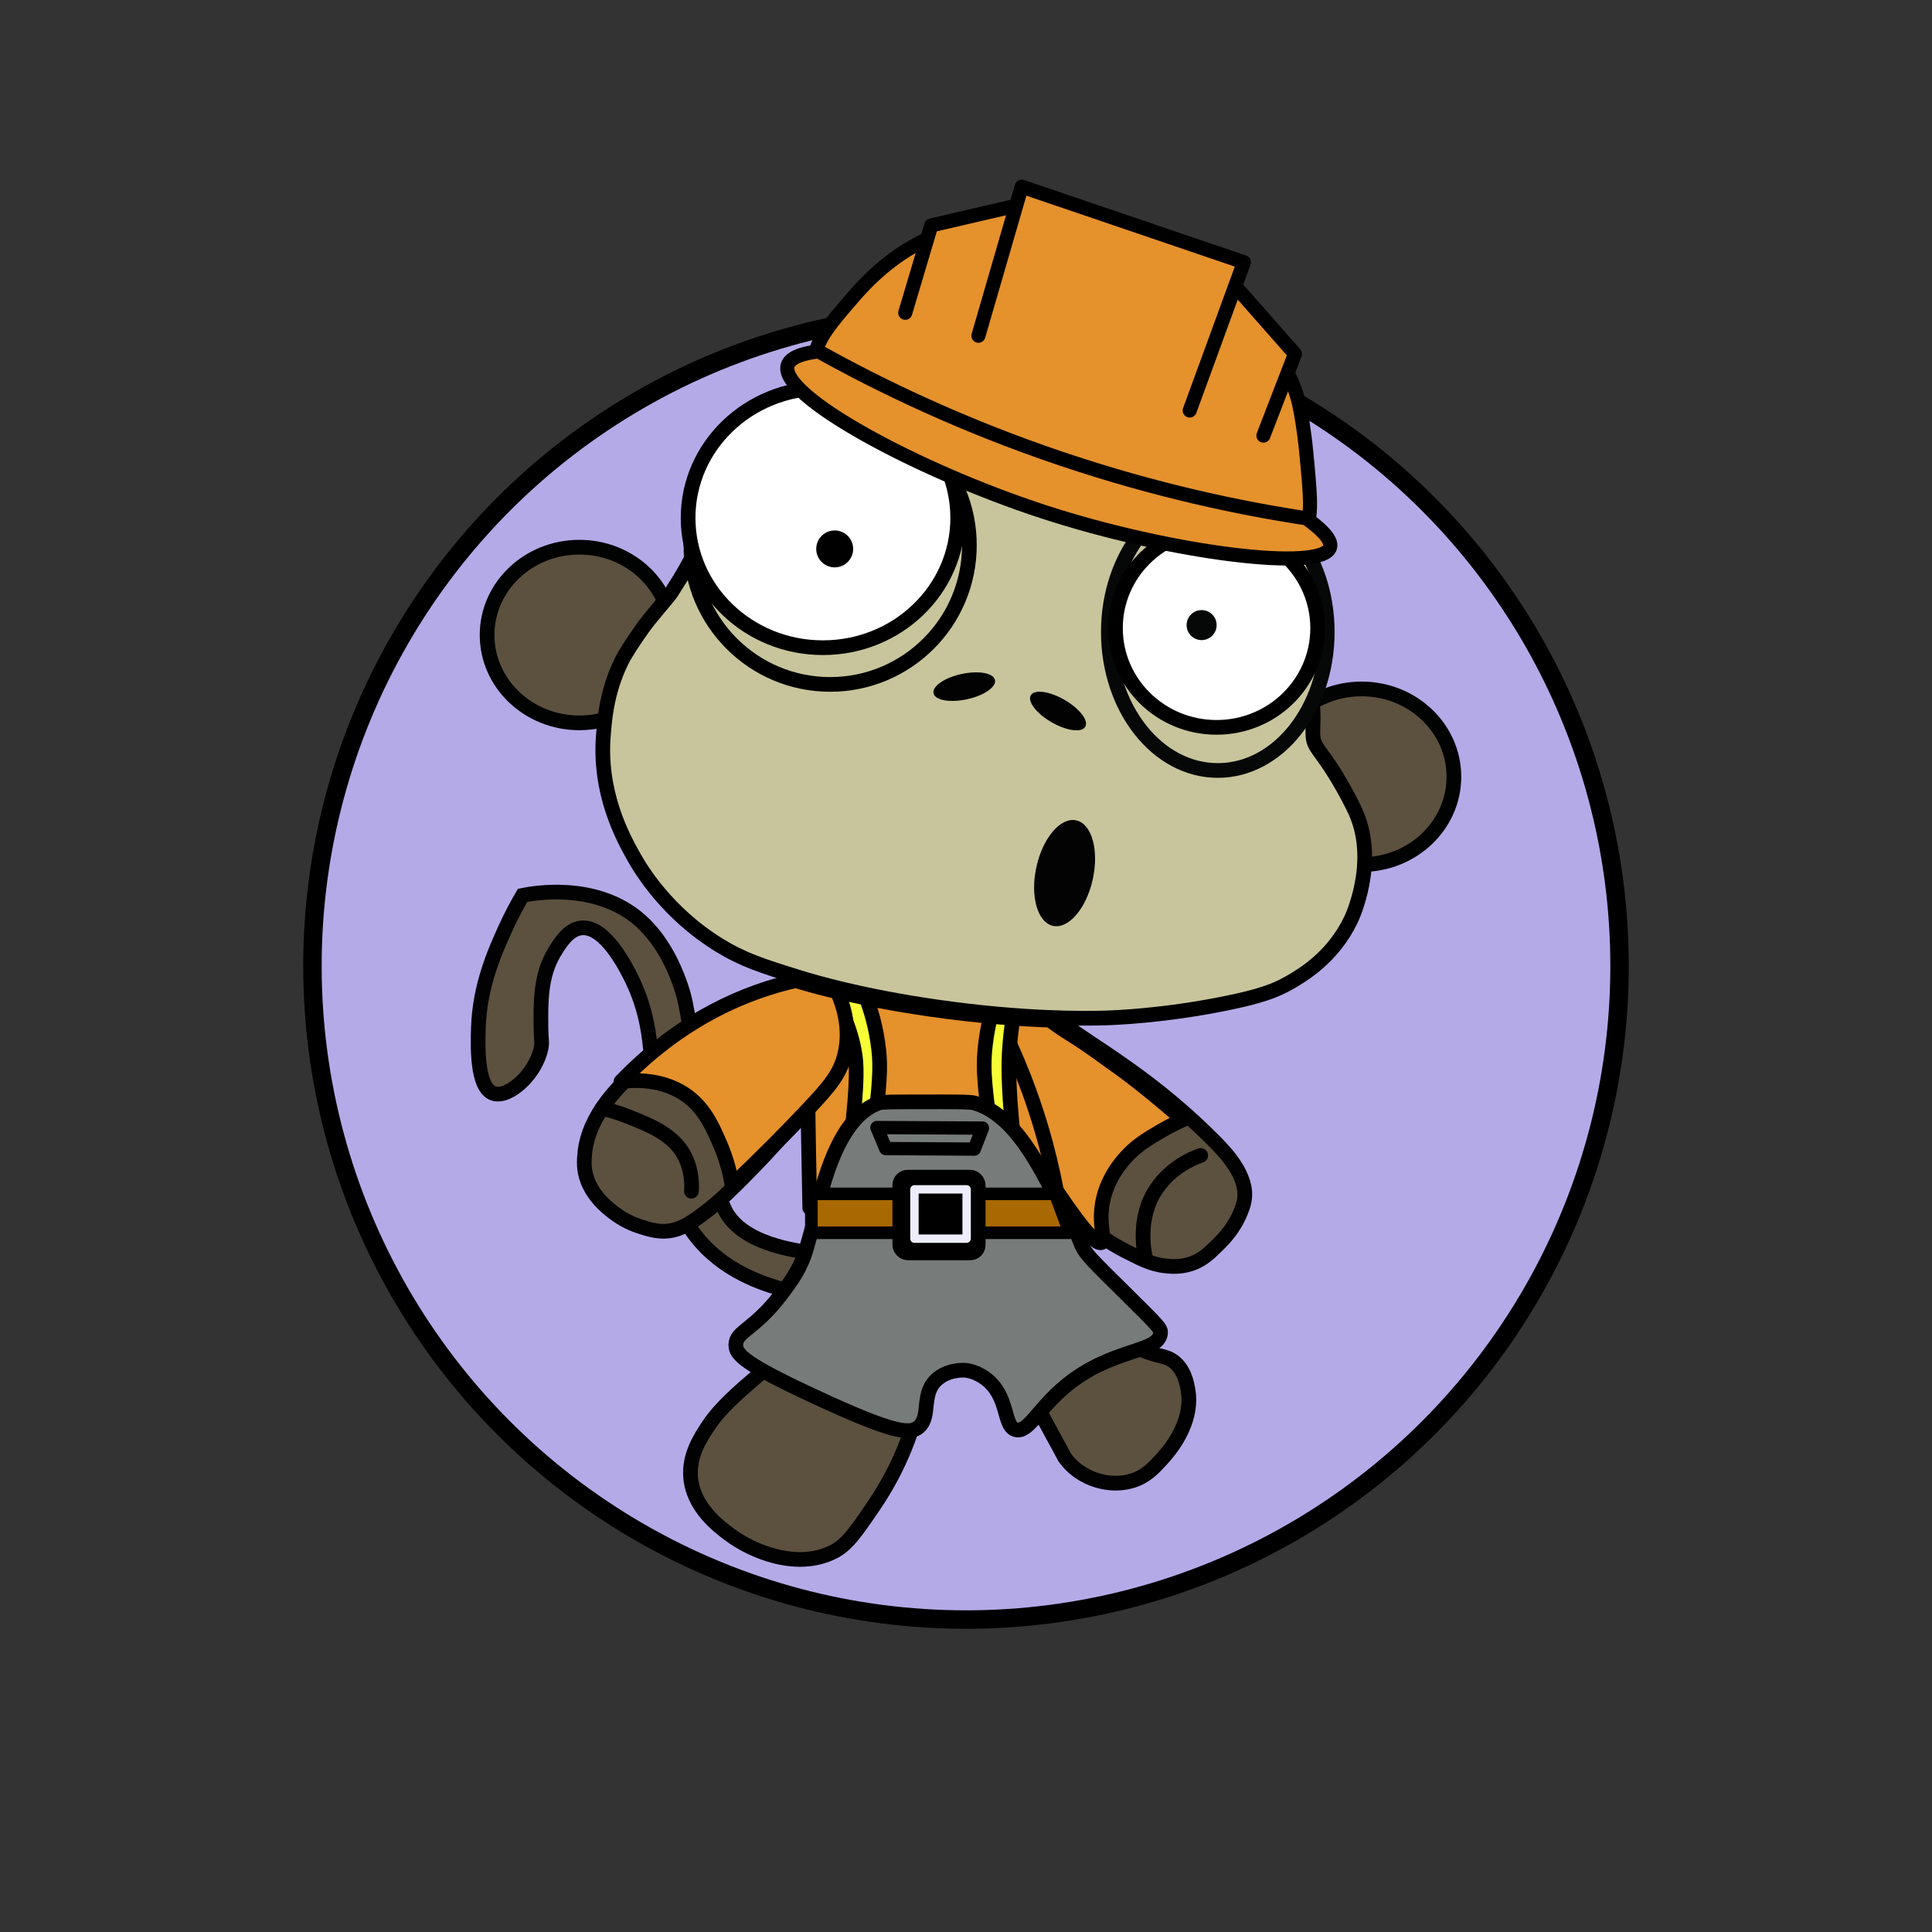 <?xml version="1.0" encoding="UTF-8"?>
<svg xmlns="http://www.w3.org/2000/svg" viewBox="0 0 2000 2000">
  <rect x="0" y="0" width="2000" height="2000" fill="#333333" stroke="none"/>
  <defs>
    <style>
      .cls-1 {
        fill: #a86802;
        stroke-linecap: square;
        stroke-width: 13.031px;
      }

      .cls-1, .cls-2, .cls-3, .cls-4, .cls-5, .cls-6, .cls-7, .cls-8, .cls-9, .cls-10, .cls-11, .cls-12 {
        stroke: #000;
      }

      .cls-1, .cls-2, .cls-4, .cls-6, .cls-9, .cls-10, .cls-11, .cls-13, .cls-12 {
        stroke-linejoin: round;
      }

      .cls-14, .cls-3, .cls-4, .cls-5, .cls-8, .cls-15, .cls-16, .cls-17 {
        stroke-width: 15.218px;
      }

      .cls-14, .cls-3, .cls-4, .cls-11 {
        stroke-linecap: round;
      }

      .cls-14, .cls-3, .cls-4, .cls-13 {
        fill: none;
      }

      .cls-14, .cls-3, .cls-5, .cls-7, .cls-8, .cls-15, .cls-16, .cls-17 {
        stroke-miterlimit: 10;
      }

      .cls-14, .cls-15 {
        stroke: #020202;
      }

      .cls-2, .cls-6, .cls-9, .cls-10 {
        stroke-width: 15.202px;
      }

      .cls-2, .cls-11 {
        fill: #e5912c;
      }

      .cls-18 {
        fill: #020202;
      }

      .cls-5 {
        fill: #fff;
      }

      .cls-7 {
        fill: #b4aae8;
        stroke-width: 19.092px;
      }

      .cls-8, .cls-16, .cls-19 {
        fill: #c8c59c;
      }

      .cls-9 {
        fill: #f6ff36;
      }

      .cls-20 {
        fill: #060707;
      }

      .cls-10, .cls-12 {
        fill: #777c7a;
      }

      .cls-21 {
        fill: #030303;
      }

      .cls-11 {
        stroke-width: 14.584px;
      }

      .cls-15, .cls-17 {
        fill: #5c503f;
      }

      .cls-16 {
        stroke: #060707;
      }

      .cls-13 {
        stroke: #ededfc;
        stroke-width: 8.687px;
      }

      .cls-12 {
        stroke-width: 13.771px;
      }

      .cls-17 {
        stroke: #010202;
      }
    </style>
  </defs>
  <g id="Balls">
    <circle class="cls-7" cx="1000" cy="1000" r="676.562"></circle>
  </g>
  <g id="ShiftWorker">
    <g>
      <path id="L_Leg" class="cls-15" d="M1104.211,1338.206c7.857,8.508,30.448,32.17,56.683,48.195,9.836,6.008,16.981,9.796,27.622,13.523,13.669,4.788,18.965,4.027,25.896,9.064,11.406,8.289,14.097,22.728,15.25,28.917,6.651,35.699-20.966,65.996-26.903,72.508-8.349,9.159-16.509,18.11-30.643,22.443-21.619,6.627-45.751-.405-60.999-14.099-4.223-3.793-7.128-7.518-8.92-10.071-19.214-35.34-38.427-70.681-57.641-106.021-.184-2.086-.341-5.012-.193-8.496.255-6.003,1.097-26.019,15.825-40.858,16.985-17.112,40.487-15.418,44.023-15.106Z"></path>
      <path id="L_Arm" class="cls-15" d="M1105.362,1246.276c16.053,20.687,35.966,37.117,63.517,50.641,9.991,4.904,21.937,12.004,37.981,13.595,5.711.567,14.726,1.371,25.347-1.998,11.97-3.797,19.072-10.703,27.092-18.502,7.546-7.339,21.142-20.882,27.838-43.16.477-1.588.803-3.17,1.089-5.047,3.696-24.261-19.015-48.266-31.229-60.555-50.624-50.933-98.248-81.765-128.688-102.073-8.361-5.578-15.076-10.203-19.134-13.02-4.99-3.249-12.216-7.556-21.379-11.69-9.162-4.133-16.647-6.462-21.141-7.787-63.81-18.813-95.932-28.377-102.497-19.079-9.454,13.39,19.346,52.105,96.312,157.101 0.0 0,17.419,26.171,44.892,61.575Z"></path>
      <path id="L_Hand" class="cls-3" d="M1185.878,1302.599c-1.405-6.15-9.124-41.905,11.304-71.935,15.59-22.919,37.901-31.815,45.749-34.551"></path>
      <path id="Tail" class="cls-15" d="M848.705,1297.636c-27.584-2.355-81.632-10.885-98.404-45.318-7.782-15.976-13.089-48.919-18.559-82.867-.495-3.075-.094-1.552-1.726-11.222-7.58-44.899-12.725-75.569-15.969-94.951-3.62-21.628-4.991-29.895-9.064-41.865-3.238-9.516-15.227-44.75-42.297-68.624-45.998-40.567-112.31-27.844-121.71-25.896-4.849,8.251-11.411,20.146-18.127,34.959-10.777,23.771-26.24,58.698-27.622,101.857-.58,18.105-1.989,62.098,15.538,68.192,15.395,5.353,43.267-19.278,49.202-46.181,1.598-7.243.126-7.943,0-24.169-.19-24.506-.404-52.081,13.811-75.53,5.86-9.665,14.616-24.109,28.054-25.464,24.972-2.519,46.84,42.103,52.223,53.086,16.112,32.875,18.26,62.028,19.853,77.688,9.793,96.206,15.629,153.546,51.36,194.219,29.867,33.998,70.915,45.303,89.772,50.497,28.954,7.975,70.992,12.645,75.098,1.726,1.726-4.589-2.181-14.777-41.433-40.139Z"></path>
      <path id="Body" class="cls-15" d="M844.389,1247.715c1.395,65.452,2.445,93.816,22.731,118.833,14.896,18.37,36.254,30.212,36.254,30.212,13.811,7.657,25.007,10.479,46.9,15.537,31.101,7.186,43.777,6.019,54.957,4.028,15.048-2.68,33.048-9.739,63.301-33.377,20.644-16.129,31.004-24.145,36.254-32.226,5.122-7.885,16.214-28.136,11.797-74.235-2.258-23.566-7.017-37.669-27.478-94.088-31.998-88.229-42.052-113.551-57.402-146.312-5.949-12.697-11.102-23.113-14.674-30.212-15.876,1.777-40.818,3.176-70.494-1.582-61.53-9.866-92.427-37.85-109.914-24.169-4.869,3.81-8.714,11.252-5.755,58.122,2.391,37.87,7.261,69.161,11.509,91.499.276,22.053.856,63.634,2.014,117.97Z"></path>
      <path id="Belly" class="cls-16" d="M903.086,1242.823c-11.103-44.737-2.688-85.017,4.316-122.142,12.128-64.292,28.088-76.587,33.449-80.277,14.376-9.897,35.511-15.038,55.676-9.064,2.123.629,26.947,8.37,38.196,30.643,1.534,3.037,2.385,5.493,2.802,6.71,21.897,63.919,32.846,95.879,34.405,128.399,0,0,1.992,41.549-9.767,73.149-.856,2.3-1.826,4.669-1.826,4.669-4.411,10.774-12.159,29.695-23.456,39.126-5.968,4.982-19.96,6.086-47.7,8.089-34.972,2.526-42.108-.057-47.467-3.558-4.199-2.743-8.457-6.8-17.264-23.522-7.683-14.588-15.892-30.176-21.364-52.223Z"></path>
      <path class="cls-14" d="M892.944,1091.98c2.756,4.178,7.782,10.638,15.969,16.185,9.922,6.723,19.568,8.771,24.817,9.495"></path>
      <path class="cls-14" d="M872.011,1198.369c17.457,1.723,34.331.225,50.497-5.179"></path>
      <path class="cls-14" d="M872.011,1151.54c15.79,1.557,31.822,2.348,48.771.216"></path>
      <path id="R_Arm" class="cls-15" d="M871.486,1015.191c-4.233-4.105-10.147-4.681-15.538-4.748-15.497-.191-30.151,3.786-53.518,13.164-4.247,1.704-21.429,8.663-43.858,19.869-6.008,3.002-10.978,5.602-14.483,7.464-0,0-.005.003-.005.003-0.0 0-13.126,6.968-25.652,14.524-38.632,23.303-58.644,41.439-58.644,41.439-15.87,14.382-50.429,45.722-54.419,86.993-.656,6.79-1.542,17.159,3.059,28.675,6.477,16.213,17.988,25.865,25.357,31.682,12.067,9.524,23.423,13.658,27.823,15.111,10.421,3.442,21.782,7.193,35.175,4.1,13.498-3.117,25.227-12.301,38.131-22.405.926-.725,1.597-1.262,2.206-1.756,5.735-4.642,16.937-14.375,41.572-39.681,22.41-23.019,20.064-22.073,38.552-40.662,12.085-12.152,23.883-24.59,36.115-36.594,11.555-11.34,18.536-17.838,23.954-29.78,5.11-11.264,6.395-22.007,6.728-25.311.893-8.862.131-15.819-.254-18.712-1.169-8.772-2.724-9.023-5.827-21.796-3.414-14.056-2.495-17.722-6.474-21.58Z"></path>
      <path id="R_Hand" class="cls-3" d="M715.773,1233.112c.551-8.04.165-20.59-5.827-33.88-11.017-24.436-37.228-34.38-59.129-43.16-11.536-4.624-21.38-7.233-27.702-8.686"></path>
      <path id="R_Leg" class="cls-15" d="M956.604,1415.894c-1.075,12.005-3.284,28.439-8.2,47.476-3.625,14.037-14.673,52.524-44.023,95.599-18.312,26.875-27.468,40.312-41.649,47.476-37.042,18.712-82.732.682-108.115-18.343-10.926-8.189-37.338-27.966-39.707-59.129-1.711-22.511,10.013-40.315,18.127-52.655,12.448-18.93,31.553-35.277,52.871-53.518,3.969-3.396,3.799-3.141,5.827-4.963,14.27-12.822,22.722-25.46,36.254-47.907,18.548-30.767,17.077-30.926,21.148-33.88,21.622-15.689,53.467-4.202,55.46-3.453,29.506,11.094,49.439,43.904,52.007,83.298Z"></path>
      <ellipse id="L_Ear_F" class="cls-17" cx="599.733" cy="657.37" rx="95.5" ry="90.923"></ellipse>
      <ellipse id="R_Ear_F" class="cls-17" cx="1409.566" cy="804.104" rx="95.5" ry="90.923"></ellipse>
      <path id="Fore_Head" class="cls-15" d="M886.467,400.786c53.822-12.425,98.915-15.104,130.561-15.115,39.224-.013,63.704.204,94.664,11.221,32.699,11.637,54.112,28.553,84.603,52.738,31.664,25.116,50.089,47.21,60.319,60.76,1.13,1.496,2.054,2.748,2.684,3.609-56.16,12.209-101.595,8.517-129.479,4.028-35.666-5.741-55.891-19.7-181.559-85.169-26.898-14.013-48.672-25.288-61.793-32.073Z"></path>
      <path id="Fiill" class="cls-19" d="M636.359,838.848c40.882,91.952,100.41,133.326,126.458,148.901,49.995,29.894,101.205,39.22,153.649,48.771,34.387,6.262,62.631,8.059,119.121,11.653,76.518,4.868,114.777,7.302,161.417,3.021,74.708-6.857,121.1-11.115,161.417-47.044,1.568-1.397,4.096-3.65,7.226-6.732,7.418-7.304,45.578-45.388,47.156-103.757,1.166-43.137-18.286-74.635-27.861-90.139-7.831-12.68-15.921-22.35-22.158-29.056-6.946-10.892-8.078-19.512-7.815-25.39.336-7.523,3.028-12.198,1.222-20.379-1.267-5.736-4.031-9.96-6.832-13.574-11.448-14.77-26.223-22.864-34.837-29.392-10.728-8.13-16.491-20.295-29.539-43.802-14.765-26.597-23.898-43.05-23.861-65.506.018-11.205,2.345-39.239-1.967-53.074-2.298-7.372-6.474-13.379-6.474-13.38-0-0-4.593-3.384-7.266-8.222-6.709-12.144-38.885-10.899-41.946-10.756-67.613,3.151-70.486,8.554-90.626,4.304-26.238-5.537-46.314-19.974-53.95-25.464-13.437-9.663-19.56-17.224-26.759-24.169-30.145-29.084-75.856-44.182-113.942-44.455-44.121-.316-76.731,19.272-86.751,25.464-33.516,20.711-43.777,43.369-120.416,164.87-4.432,7.027-12.478,21.657-25.464,40.139-19.176,27.289-24.706,29.385-34.528,44.455-23.758,36.45-24.974,75.694-25.464,91.499-.926,29.88,5.07,54.483,10.79,71.214Z"></path>
      <path id="Out" class="cls-4" d="M694.887,613.486c-3.31,5.113-20.993,24.578-29.611,36.753-9.611,13.579-18.266,26.854-22.011,34.528-16.279,33.35-17.618,64.667-18.559,75.53-5.211,60.194,19.937,106.32,31.507,126.89,7.061,12.553,33.818,57.561,88.046,91.067,24.675,15.246,44.395,21.535,82.004,33.233,17.974,5.591,67.064,19.997,145.017,31.075,88.531,12.581,151.183,11.86,172.639,11.222,9.263-.276,60.685-2.035,125.399-15.221,35.792-7.293,50.916-13.041,65.104-21.077,13.484-7.637,45.325-26.256,64.139-65.559,1.355-2.831,26.846-57.885,6.042-108.331-4.21-10.208-12.587-25.735-19.854-37.837-18.319-30.506-24.953-31.528-25.612-44.635-.474-9.435,2.027-27.527-2.586-39.958-1.01-2.723-2.135-4.689-2.565-5.3-4.283-6.096-12.263-8.115-36.871-33.571-15.071-15.59-21.783-25.252-26.069-31.104-4.679-6.389-9.554-14.41-14.628-25.552-5.592-12.28-12.564-30.848-16.401-55.676,2.366-7.953,6.567-26.337-.863-46.613-1.943-5.302-5.529-15.088-14.337-22.726-13.471-11.681-31.088-11.339-47.381-10.795-74.58,2.492-75.864,5.355-89.197,3.453-33.088-4.721-41.797-25.747-75.961-49.49-7.984-5.549-82.664-56.185-151.347-42.009-77.324,15.96-129.004,110.34-163.432,173.214-4.761,8.695-8.261,16.322-22.612,38.488Z"></path>
      <ellipse class="cls-18" cx="998.191" cy="710.807" rx="32.557" ry="13.391" transform="translate(-127.869 227.463) rotate(-12.224)"></ellipse>
      <ellipse class="cls-18" cx="1095.26" cy="736.055" rx="13.391" ry="32.557" transform="translate(-89.813 1316.55) rotate(-60)"></ellipse>
      <circle id="L_Lip" class="cls-8" cx="859.372" cy="564.373" r="144.132"></circle>
      <ellipse id="L_Ball" class="cls-5" cx="851.87" cy="536.139" rx="139.55" ry="134.355"></ellipse>
      <circle id="L_Hole" cx="864.078" cy="568.232" r="19.114"></circle>
      <ellipse id="R_Lip" class="cls-16" cx="1260.665" cy="654.243" rx="113.294" ry="143.36"></ellipse>
      <ellipse id="R_Ball" class="cls-5" cx="1259.372" cy="650.24" rx="104.665" ry="102.72"></ellipse>
      <circle id="R_Hole" class="cls-20" cx="1243.914" cy="647.095" r="15.538"></circle>
      <ellipse id="Mouth" class="cls-21" cx="1102.068" cy="903.842" rx="55.915" ry="29.872" transform="translate(-17.608 1785.777) rotate(-77.583)"></ellipse>
    </g>
    <g id="Nerd_x5F_Rare_x5F_Suspenders">
      <path class="cls-2" d="M1150.936,1100.106c-4.827-3.37-22.646-16.98-42.464-29.28-9.237-5.733-16.158-10.615-21.581-14.768-15.636-.532-34.113-1.542-55.048-3.338,3.379,7.861,6.74,15.837,10.078,23.927,3.77,9.136,7.598,18.627,8.498,20.973,9.916,25.865-3.024,52.189-.042,76.595,1.864,15.252,10.783,36.607,44.416,60.109,30.648,45.369,41.615,53.937,45.537,51.982,4.634-2.31-3.509-17.848,1.121-42.034,5.048-26.369,21.615-43.879,26.621-49.04,10.34-10.659,21.18-17.007,33.767-24.38,9.076-5.316,17.045-9.133,22.874-11.709-35.616-31.216-59.345-48.961-73.777-59.036Z"></path>
      <path class="cls-2" d="M1031.843,1052.72c-20.11-1.725-42.486-4.173-66.835-7.633-40.715-5.786-73.532-12.479-98.162-18.349,20.233,20.873,8.684,61.406,7.536,65.244-5.695,19.024-20.053,42.547-32.193,40.931-2.867-.381-4.728-2.06-6.773-5.104.275,1.493.547,2.952.818,4.373.276,22.031.855,63.57,2.012,117.852.003.141.006.275.009.416.312-.898.685-1.791,1.14-2.687 0-0.0.644-1.266,1.459-2.446,3.735-5.406,54.417,4.138,54.417,4.138,30.46,5.736,28.883-6.124,83.648-6.725,22.951-.252,23.875,1.824,64.732,2.942,22.078.605,40.24.503,52.417.311-3.273-19.307-7.616-39.789-13.352-61.198-13.865-51.75-32.386-95.914-50.873-132.064Z"></path>
      <path class="cls-9" d="M872.147,1244.831c2.356-15.419,5.624-38.151,8.827-65.853,7.222-62.462,5.821-78.461,3.503-91.074-2.65-14.415-8.801-36.933-25.34-62.867,12.557,2.741,25.113,5.482,37.67,8.223,4.341,11.484,10.318,30.102,12.89,53.663,1.905,17.446,1.469,33.261-6.165,93.736-2.046,16.208-4.924,38.115-8.687,64.172h-22.698Z"></path>
      <path class="cls-9" d="M1057.558,1240.126c-4.306-26.41-7.043-48.849-8.827-65.853-5.63-53.663-4.374-78.054-3.757-87.409.91-13.795,2.426-25.141,3.621-32.833-7.711-.626-15.421-1.252-23.132-1.878-1.653,6.568-3.98,17.043-5.455,30.065-3.12,27.547.274,47.067,6.165,93.736,2.046,16.208,4.924,38.115,8.687,64.172h22.698Z"></path>
      <path class="cls-2" d="M823.71,1015.142c-12.501,2.837-25.594,6.533-39.103,11.328-65.246,23.158-111.787,61.862-141.86,93.225,11.07-1.471,44.769-4.448,71.217,16.829,16.524,13.293,24.318,31.306,31.385,47.638,7.311,16.898,10.739,31.997,12.484,42.756,31.893-30.091,58.187-56.953,78.612-78.629,22.016-23.365,32.989-36.223,37.936-56.308,6.64-26.956-1.411-51.351-7.536-65.244-19.652-4.684-34.093-8.843-43.136-11.595Z"></path>
      <path id="Sheets" class="cls-10" d="M835.335,1290.694c-5.503,20.474-15.049,34.01-26.981,49.669-27.888,36.6-46.616,37.62-46.648,51.933-.023,10.059,9.205,19.82,82.782,53.962,81.202,37.679,97.736,38.677,106.691,30.879,13.134-11.436,1.282-35.614,20.242-50.502,11.793-9.261,26.866-8.213,27.505-8.16,2.101.175,11.428,1.134,21.551,8.773,24.247,18.298,17.839,48.853,30.77,52.707,12.901,3.846,22.812-20.841,51.399-44.736,48.212-40.298,96.852-34.299,98.725-55.188.425-4.737-1.886-7.179-34.952-39.858-37.197-36.761-41.478-40.792-46.603-50.896-1.121-2.209-3.608-10.237-8.925-20.396-.07-.134-.175-.334-.311-.592-4.606-8.739-8.677-14.349-9.763-15.893-15.936-22.66-42.597-96.541-92.269-110.623-4.439-1.259-21.927-1.226-56.903-1.161-25.748.048-38.622.072-41.806,1.161-42.441,14.526-59.026,87.749-64.588,112.304-2.396,10.578-5.573,20.462-9.915,36.615Z"></path>
      <path class="cls-12" d="M907.808,1167.238c36.41.181,72.82.363,109.231.544-2.83,7.25-5.66,14.499-8.489,21.748-30.546-.175-61.092-.351-91.639-.526-3.034-7.255-6.068-14.511-9.103-21.766Z"></path>
      <polygon class="cls-1" points="839.928 1235.891 839.928 1276.163 1107.283 1276.163 1092.319 1235.891 839.928 1235.891"></polygon>
      <rect class="cls-6" x="931.448" y="1218.569" width="81.173" height="78.413" rx="8.202" ry="8.202"></rect>
      <rect class="cls-13" x="946.625" y="1231.216" width="54.038" height="51.049"></rect>
    </g>
    <g>
      <path class="cls-11" d="M843.177,378.106c-1.98-22.086,14.921-41.581,39.972-70.479,11.415-13.168,40.652-46.187,86.563-64.469,82.391-32.809,168.321,1.817,203.505,15.994,70.97,28.597,153.37,88.005,170.512,154.656,3.07,11.937,6.541,33.802,8.478,54.024,4.377,45.692,6.565,68.538-1.545,80.1-26.202,37.357-153.355-4.204-272.349-43.978-222.737-74.451-233.856-111.574-235.136-125.849Z"></path>
      <path class="cls-11" d="M847.418,363.761c62.657,34.932,147.112,75.997,251.122,111.071,98.151,33.098,185.353,51.298,253.735,61.696,13.284,9.543,27.149,21.631,24.596,30.062-7.756,25.61-163.7,6.565-296.979-36.953-130.857-42.727-273.079-119.893-264.568-151.159,2.592-9.521,18.715-13.147,32.094-14.718Z"></path>
      <path class="cls-11" d="M937.121,323.777c8.968-30.148,17.936-60.295,26.904-90.443,29.873-6.928,59.746-13.855,89.619-20.783,70.815,23.109,141.629,46.218,212.444,69.327,24.811,28.165,49.623,56.328,74.435,84.493-10.879,28.182-21.758,56.365-32.637,84.547"></path>
      <path class="cls-11" d="M1012.86,347.575c14.929-51.457,29.858-102.914,44.787-154.371,76.679,26.091,153.358,52.181,230.038,78.272-18.697,51.16-37.395,102.322-56.093,153.482"></path>
    </g>
  </g>
</svg>
